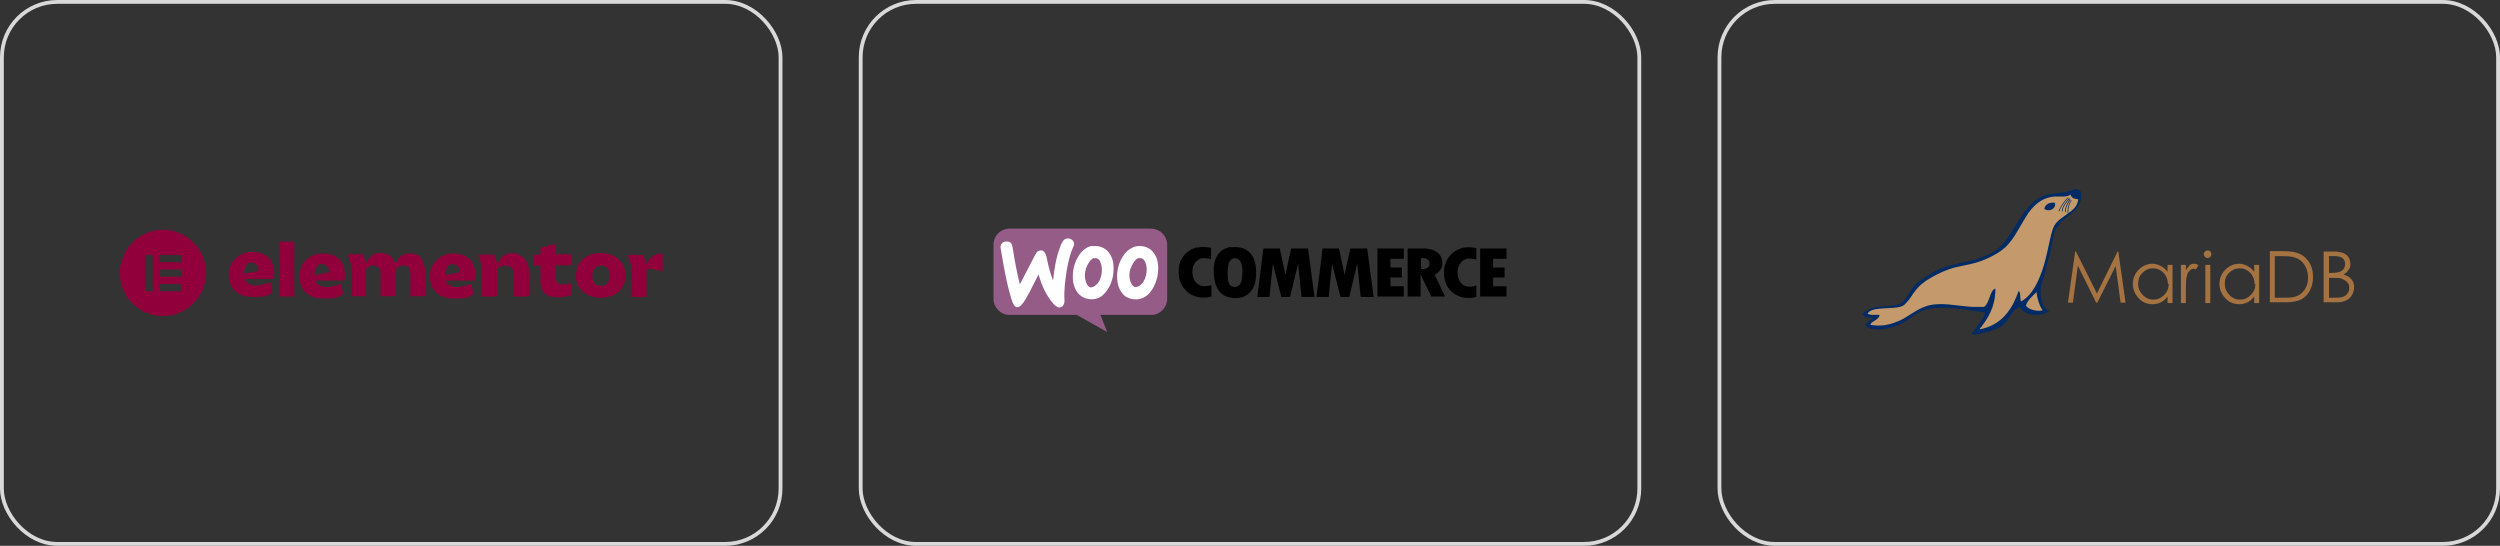 <?xml version="1.0" encoding="UTF-8"?>
<svg id="Layer_1" data-name="Layer 1" xmlns="http://www.w3.org/2000/svg" version="1.1" viewBox="0 0 655 143">
  <rect x="0" y="0" width="655" height="143" fill="#333333" stroke="none"/>
  <defs>
    <style>
      .cls-1, .cls-2, .cls-3, .cls-4, .cls-5, .cls-6, .cls-7, .cls-8 {
        stroke-width: 0px;
      }

      .cls-1, .cls-2, .cls-6, .cls-8 {
        fill-rule: evenodd;
      }

      .cls-1, .cls-5 {
        fill: #92003b;
      }

      .cls-2 {
        fill: #945c87;
      }

      .cls-3 {
        fill: #a57242;
      }

      .cls-4 {
        fill: #002b64;
      }

      .cls-9 {
        fill: none;
        stroke: #d9d9d9;
      }

      .cls-6 {
        fill: #fff;
      }

      .cls-7 {
        fill: #c49a6c;
      }

      .cls-8 {
        fill: #000;
      }
    </style>
  </defs>
  <rect class="cls-9" x=".5" y=".5" width="204" height="142" rx="14.5" ry="14.5"/>
  <rect class="cls-9" x="225.5" y=".5" width="204" height="142" rx="14.5" ry="14.5"/>
  <rect class="cls-9" x="450.5" y=".5" width="204" height="142" rx="14.5" ry="14.5"/>
  <g>
    <g id="e-text">
      <path id="Path" class="cls-5" d="M120.5,71.3s-1.2.3-2.3.5l-1.6.3h0c0-.4,0-.9.2-1.3.2-.5.4-1.1.9-1.4.5-.3,1.2-.3,1.7,0,.6.3.9.8,1,1.4,0,.2,0,.3,0,.5h0ZM124.6,72.2c0-4.1-2.6-5.8-5.9-5.8s-6.1,2.6-6.1,5.9,2,5.9,6.3,5.9,3.7-.4,5.2-1.2l-.6-2.7c-1.2.5-2.3.9-3.8.9s-2.5-.6-2.9-1.7h7.7c0-.3,0-.7,0-1.2Z"/>
      <path id="Path-1" class="cls-5" d="M86.3,71.3s-1.2.3-2.3.5l-1.6.3h0c0-.4,0-.9.2-1.3.2-.5.4-1.1.9-1.4.5-.3,1.2-.3,1.7,0,.6.3.9.8,1,1.4,0,.2,0,.3,0,.5h0ZM90.4,72.2c0-4.1-2.6-5.8-5.9-5.8s-6.1,2.6-6.1,5.9,2,5.9,6.3,5.9,3.7-.4,5.2-1.2l-.6-2.7c-1.2.5-2.3.9-3.8.9s-2.5-.6-2.9-1.7h7.7c0-.3,0-.7,0-1.2Z"/>
      <path id="Path-2" class="cls-5" d="M77.1,63.3h-3.8v14.4h3.8v-14.4Z"/>
      <path id="Path-3" class="cls-5" d="M125.4,66.7h4l.9,2.5c.5-1.2,1.7-2.9,3.8-2.9s4.5,1.5,4.5,5.2v6.2h-4v-5.6c0-.5,0-1.1-.3-1.6-.2-.3-.5-.6-.9-.7-.7-.3-1.5-.3-2.2,0-.2,0-1,.5-1,.7v7.2h-4v-8l-.9-3.1Z"/>
      <path id="Path-4" class="cls-5" d="M141.6,69.6h-1.8v-2.9h1.8v-1.8l4-1v2.7h4v2.9h-4v3.2c0,1.3.6,1.8,1.6,1.8s1.5,0,2.3-.3l.4,3c-1,.4-2.4.7-3.8.7-2.9,0-4.5-1.4-4.5-4v-4.3h0Z"/>
      <path id="Path-5" class="cls-5" d="M157.4,74.9c1.5,0,2.4-1,2.4-2.7s-.8-2.6-2.3-2.6-2.3,1-2.3,2.7c0,1.6.7,2.6,2.2,2.6ZM157.4,66.3c3.8,0,6.5,2.4,6.5,5.9s-2.7,5.8-6.5,5.8-6.5-2.3-6.5-5.8c0-3.6,2.7-5.9,6.5-5.9Z"/>
      <path id="Path-6" class="cls-5" d="M109.1,66.7c-.7-.3-1.5-.4-2.3-.3-.3,0-.8.2-1.1.3-1,.4-1.7,1.6-2.1,2.5-.3-1.1-1-2.1-2.2-2.6-.7-.3-1.5-.4-2.3-.3-.3,0-.8.2-1.1.3-1,.4-1.7,1.6-2.1,2.5h0c0,0-.8-2.5-.8-2.5h-4l.9,3v8h3.9v-7.2c0,0,.2-.2.3-.2.4-.3,1-.7,1.6-.7.6,0,1.1.3,1.6.7,0,0,0,0,0,.2.3.5.3,1,.3,1.6v5.6h4v-6.2h0v-1c0,0,.2-.2.3-.2.4-.3,1-.7,1.6-.7.6,0,1.1.3,1.6.7,0,0,0,0,0,.2.3.5.3,1,.3,1.6v5.6h4v-6.2c-.3-1.7-.5-3.9-2.4-4.7Z"/>
      <path id="Path-7" class="cls-5" d="M173.2,66.4c-2.1,0-3.3,1.7-3.8,2.9l-.9-2.5h-4l.9,3v8h4v-7.4c.5,0,3.7.4,4.2.7v-4.6h-.3Z"/>
      <path id="Path-8" class="cls-5" d="M67.8,70.9s-1.2.3-2.3.5l-1.6.3h0c0-.4,0-.9.2-1.3.2-.5.4-1.1.9-1.4.5-.3,1.2-.3,1.7,0,.6.3.9.8,1,1.4,0,.3,0,.3,0,.5h0ZM71.9,71.8c0-4.1-2.6-5.8-5.9-5.8s-6.1,2.6-6.1,5.9,2,5.9,6.3,5.9,3.7-.4,5.2-1.2l-.6-2.7c-1.2.5-2.3.9-3.8.9s-2.5-.6-2.9-1.7h7.7c0-.3,0-.7,0-1.2Z"/>
    </g>
    <path id="e-icon" class="cls-1" d="M31.4,71.5c0,6.3,5.1,11.3,11.3,11.3s11.3-5.1,11.3-11.3-5.1-11.3-11.3-11.3-11.3,5.1-11.3,11.3ZM40,66.8h-1.9v9.5h1.9v-9.5ZM41.8,66.8h5.7v1.9h-5.7v-1.9ZM47.6,70.6h-5.7v1.9h5.7v-1.9ZM41.8,74.4h5.7v1.9h-5.7v-1.9Z"/>
  </g>
  <g>
    <path class="cls-3" d="M591.9,69.4v10h-1.3v-1.7c-1.1,1.4-2.4,2-3.9,2s-2.7-.5-3.7-1.6c-1-1.1-1.5-2.3-1.5-3.7s.5-2.7,1.5-3.7,2.2-1.6,3.6-1.6,2.9.7,4,2.1v-1.8h1.2M590.7,74.4c0-1.1-.4-2.1-1.1-2.9-.8-.8-1.7-1.2-2.8-1.2s-2,.4-2.8,1.2c-.8.8-1.1,1.7-1.1,2.9s.4,2,1.2,2.9c.8.8,1.7,1.2,2.8,1.2s2-.4,2.8-1.2c.8-.8,1.2-1.7,1.2-2.9"/>
    <path class="cls-3" d="M594.7,79.3v-13.5h2.8c1.9,0,3.3.1,4.2.4s1.7.7,2.3,1.3c.6.6,1.2,1.3,1.5,2.2.4.9.5,1.9.5,3.1s-.3,2.3-.8,3.3-1.3,1.8-2.2,2.3c-.9.5-2.3.8-4,.8h-4.3M596,78h1.6c1.6,0,2.8,0,3.5-.2s1.4-.5,1.9-1c.6-.5,1-1.1,1.3-1.8.3-.7.4-1.5.4-2.4s-.2-1.7-.5-2.4c-.3-.7-.8-1.4-1.4-1.9-.6-.5-1.3-.8-2.2-1-.8-.2-2-.2-3.6-.2h-1v10.9"/>
    <path class="cls-3" d="M577.4,66.6c0-.3.1-.5.3-.7.2-.2.5-.3.7-.3s.6.1.7.3c.2.2.3.5.3.7s-.1.5-.3.7-.5.3-.7.3-.5-.1-.7-.3c-.2-.2-.3-.4-.3-.7M577.8,69.4h1.3v10h-1.3v-10"/>
    <polyline class="cls-3" points="541.8 79.3 543.7 65.9 543.9 65.9 549.4 76.9 554.8 65.9 555 65.9 556.9 79.3 555.6 79.3 554.3 69.7 549.5 79.3 549.2 79.3 544.4 69.6 543.1 79.3 541.8 79.3"/>
    <path class="cls-3" d="M569.2,69.4v10h-1.3v-1.7c-1.1,1.4-2.4,2-3.9,2s-2.7-.5-3.7-1.6c-1-1.1-1.5-2.3-1.5-3.7s.5-2.7,1.5-3.7c1-1,2.2-1.6,3.6-1.6s2.9.7,4,2.1v-1.8h1.2M568,74.4c0-1.1-.4-2.1-1.1-2.9-.8-.8-1.7-1.2-2.8-1.2s-2,.4-2.8,1.2c-.8.8-1.1,1.7-1.1,2.9s.4,2,1.2,2.9c.8.8,1.7,1.2,2.8,1.2s2-.4,2.8-1.2c.8-.8,1.2-1.7,1.2-2.9"/>
    <path class="cls-3" d="M571.4,69.4h1.3v1.4c.4-.6.7-1,1-1.3s.7-.4,1.1-.4.8.1,1.2.4l-.7,1.1c-.2-.1-.4-.2-.6-.2-.4,0-.7.2-1.1.6-.4.4-.6.9-.7,1.6-.2.6-.2,1.8-.2,3.4v3.4h-1.3v-9.9"/>
    <path class="cls-3" d="M608.9,65.9h2.6c1.4,0,2.5.3,3.2.8.7.6,1.1,1.4,1.1,2.4s-.1,1.1-.5,1.6c-.3.5-.7.9-1.3,1.2.9.3,1.6.7,2.1,1.3.5.6.7,1.3.7,2.1s-.4,2-1.2,2.8c-.8.7-1.9,1.1-3.1,1.1h-3.7v-13.4M610.2,67.2v4.3h.8c1.2,0,2-.2,2.6-.6s.8-1,.8-1.8c0-1.3-.9-2-2.7-2h-1.6M610.2,72.8v5.2h1.7c1,0,1.7-.1,2.1-.3.5-.2.8-.5,1.1-.9.3-.4.4-.8.4-1.3s0-.8-.2-1.1c-.2-.3-.4-.6-.7-.8-.3-.2-.7-.4-1.1-.6s-1.3-.2-2.5-.2h-.7"/>
    <path class="cls-4" d="M544.1,49.5c-.9,0-.6.3-2.5.7-1.9.5-4.3.3-6.4,1.2-6.2,2.6-7.5,11.5-13.1,14.7-4.2,2.4-8.5,2.6-12.3,3.8-2.5.8-5.3,2.4-7.6,4.4-1.8,1.5-1.8,2.9-3.7,4.8-2,2-7.8,0-10.5,3.2.8.9,1.2,1.1,2.9.9-.4.7-2.4,1.2-2,2.2.4,1,5.4,1.7,10-1,2.1-1.3,3.8-3.1,7.1-3.6,4.3-.6,9.2.4,14.1,1.1-.7,2.2-2.2,3.6-3.4,5.4-.4.4.7.4,2,.2,2.3-.6,3.9-1,5.6-2,2.1-1.2,2.4-4.3,4.9-5,1.4,2.2,5.3,2.7,7.7,1-2.1-.6-2.7-5.1-2-7.1.7-1.9,1.3-4.9,2-7.3.7-2.6,1-6,1.9-7.4,1.3-2,2.8-2.8,4.1-3.9,1.3-1.2,2.4-2.3,2.4-4.9,0-.8-.5-1.3-1.2-1.2h0Z"/>
    <path class="cls-7" d="M489.9,85.1c3.2.5,5.2,0,7.8-1.1,2.2-1,4.3-2.9,7-3.8,3.8-1.2,8,0,12.1.2,1,0,2,0,3,0,1.5-.9,1.5-4.4,3-4.8,0,4.9-2,7.9-4.2,10.7,4.4-.8,7.1-3.4,8.9-6.8.5-1,1-2.2,1.4-3.3.6.5.3,2,.6,2.8,3.1-1.7,4.8-5.6,6-9.5,1.3-4.6,1.9-9.2,2.8-10.5.8-1.3,2.2-2.1,3.4-3,1.4-1,2.6-1.9,2.8-3.8-1.4-.1-1.8-.5-2-1.2-.7.4-1.4.5-2.1.5-.6,0-1.4,0-2.2,0-7.2.7-8.1,8.7-12.7,13.2-.4.3-.7.6-1.1.9-1.6,1.2-3.6,2.1-5.4,2.8-3,1.1-5.8,1.2-8.5,2.2-2,.7-4.1,1.8-5.8,2.9-.4.3-.8.6-1.2.9-1,.8-1.6,1.7-2.3,2.6-.6,1-1.3,1.9-2.2,2.8-1.5,1.5-7.2.4-9.2,1.8-.2.1-.4.4-.5.6,1.1.5,1.8.2,3.1.3.2,1.2-2.6,1.9-2.2,2.5h0Z"/>
    <path class="cls-7" d="M533.6,76.5c0,1.4.9,4.1,1.6,4.8-1.4.4-3.8-.2-4.4-1.2.3-1.4,1.9-2.7,2.8-3.6Z"/>
    <path class="cls-4" d="M535.6,54.7c1,.9,3.2.2,2.8-1.6-1.6-.1-2.5.4-2.8,1.6Z"/>
    <path class="cls-4" d="M542.7,52.6c-.3.6-.8,1.3-.8,2.8s-.2.4-.2,0c0-1.4.4-2,.8-2.8.2-.3.3-.2.2,0Z"/>
    <path class="cls-4" d="M542.4,52.4c-.3.5-1.1,1.5-1.2,3,0,.2-.2.4-.2,0,.1-1.4.7-2.3,1.2-3.1.2-.3.3-.1.2,0Z"/>
    <path class="cls-4" d="M542.2,52.1c-.4.5-1.6,1.7-1.8,3.1,0,.2-.2.4-.2,0,.2-1.4,1.3-2.5,1.8-3.2.3-.3.4-.1.2,0Z"/>
    <path class="cls-4" d="M541.9,51.8c-.4.5-1.8,2-2.3,3.4,0,.2-.3.4-.2,0,.5-1.3,1.7-2.8,2.3-3.4.2-.2.3,0,.1.1h0Z"/>
  </g>
  <g>
    <path class="cls-2" d="M260.6,62.5c.6-1.5,2.2-2.6,3.8-2.6h37.1c1.1,0,2.2.4,2.9,1.1.9.8,1.4,2,1.4,3.2v14.2c0,2.1-1.9,4.1-4,4.1-4.5,0-9,0-13.5,0,.6,1.5,1.2,3,1.8,4.5-2.7-1.5-5.3-3-8-4.5-5.9,0-11.9,0-17.8,0-2.1,0-4-2-4-4.1,0-4.6,0-9.3,0-13.9,0-.7,0-1.4.4-2.1"/>
    <path class="cls-6" d="M278.7,62.9c.7-.7,2-.5,2.5.3.3.4.3,1,0,1.5-.9,1.9-1.3,4-1.7,6-.4,2.7-.8,5.4-.6,8.1,0,.7-.3,1.5-1,1.7-.7.2-1.3-.3-1.8-.8-2-2.2-3.2-5-4-7.8-.8,1.6-1.7,3.3-2.5,4.9-.6,1.1-1.2,2.3-2.1,3.2-.4.4-1,.7-1.5.3-.7-.6-.9-1.7-1.2-2.6-1.2-4.1-1.9-8.3-2.6-12.5-.2-.7.1-1.5.8-1.8.6-.2,1.3-.2,1.8.2.3.3.4.8.5,1.2.5,3.3,1.1,6.5,1.9,9.7,1.3-2.6,2.7-5.1,4-7.7.2-.4.4-.8.8-1,.5-.3,1.2-.3,1.6.2.3.4.5.9.6,1.3.4,2.1.9,4.2,1.7,6.2.3-3,.8-6.1,1.9-8.9.2-.6.5-1.2.9-1.7M286.3,64.5c1.5-.2,3,.3,4,1.4.8.9,1.3,2.1,1.4,3.3.2,2-.1,4.2-1.1,6-.6,1-1.3,2-2.3,2.6-1.5.9-3.5.8-5-.2-1.2-.8-1.8-2.2-2.1-3.5-.5-3.1.4-6.5,2.7-8.6.7-.6,1.5-1,2.4-1.1M286.6,67.6c-.7.2-1.1.9-1.5,1.5-.9,1.5-1.2,3.5-.4,5.2.2.4.5.9,1,1,.5,0,1-.2,1.4-.6.9-.7,1.3-1.8,1.5-2.9.2-1.2.1-2.6-.6-3.7-.3-.4-.9-.6-1.4-.4M298,64.5c1.4-.2,3,.3,3.9,1.3.9,1,1.4,2.2,1.5,3.5.2,2-.2,4-1.1,5.8-.6,1.1-1.3,2.1-2.4,2.7-1.4.9-3.4.8-4.8,0-1-.6-1.6-1.6-2-2.6-1-3.2-.2-7,2.2-9.4.8-.7,1.7-1.2,2.6-1.3M298.3,67.6c-.8.3-1.2,1-1.6,1.7-.9,1.5-1.1,3.4-.3,5,.2.4.6.9,1.1.9.6,0,1.1-.3,1.5-.7.9-.9,1.3-2.1,1.4-3.2.1-1.1,0-2.3-.7-3.2-.3-.4-.9-.6-1.3-.4"/>
    <path class="cls-8" d="M313.5,64.9c1.2-.3,2.5-.2,3.8,0v3c-1-.2-2.2-.5-3.1,0-1.2.6-1.8,1.9-1.8,3.2,0,1.3.4,2.7,1.5,3.4,1,.7,2.4.5,3.5.2v3c-1.5.4-3.1.4-4.6-.2-1.7-.6-3.1-2.2-3.7-4-.4-1.4-.4-2.8-.1-4.2.5-2.2,2.4-4,4.6-4.5M322.6,64.8c1.5-.2,3.2,0,4.4,1,1.2.9,1.8,2.4,2,3.9.2,1.6.2,3.2-.3,4.8-.4,1.3-1.3,2.5-2.6,3.1-1.3.6-2.8.6-4.1.3-1.3-.3-2.4-1.1-3-2.3-.9-1.5-1-3.3-1-5.1,0-1.5.4-3,1.4-4.2.8-.9,2-1.5,3.2-1.6M323.1,67.7c-.6.2-1,.8-1.2,1.4-.3,1.2-.3,2.5-.2,3.7,0,.7.2,1.4.6,1.9.6.7,1.9.6,2.5-.1.4-.5.5-1.1.6-1.7.1-1,.2-2.1,0-3.1-.1-.6-.3-1.3-.7-1.7-.4-.4-1-.5-1.5-.4M382.8,65c1.3-.3,2.7-.3,4,0,0,1,0,2,0,3-1-.2-2.1-.5-3,0-1.1.5-1.8,1.7-1.9,2.9-.1,1.3.2,2.9,1.4,3.7,1,.7,2.4.6,3.5.2,0,1,0,2,0,3-1.6.4-3.3.4-4.8-.3-1.7-.7-3-2.2-3.4-4-.4-1.3-.4-2.8,0-4.1.5-2.1,2.3-3.8,4.4-4.4M331,65.1h4.3c.5,2.3,1,4.7,1.5,7,.4-2.4,1-4.7,1.5-7h4.4c.6,4.2,1.1,8.5,1.7,12.7h-3.4c-.3-2.9-.6-5.8-.9-8.7-.7,2.9-1.4,5.8-2.1,8.7h-2.3c-.7-2.9-1.5-5.8-2.2-8.7-.3,2.9-.6,5.8-.9,8.7h-3.2c.5-4.2,1.1-8.4,1.6-12.7M346.5,65.1h4.3c.5,2.3,1,4.7,1.5,7,.4-2.4,1-4.7,1.5-7h4.4c.6,4.2,1.1,8.5,1.7,12.7h-3.4c-.3-2.9-.6-5.8-.9-8.7-.7,2.9-1.4,5.8-2.1,8.7h-2.3c-.7-2.9-1.5-5.8-2.2-8.7-.3,2.9-.6,5.8-.9,8.7h-3.2c.6-4.2,1.1-8.4,1.6-12.7M360.9,65.1c2.3,0,4.6,0,6.9,0v2.7c-1.2,0-2.3,0-3.5,0v2.3h3v2.6h-3v2.3h3.5v2.7h-6.9c0-4.2,0-8.4,0-12.7M368.8,65.1c1.5,0,2.9,0,4.3,0,1.4,0,2.8.4,3.8,1.3.9.9,1.2,2.3.9,3.4-.3,1-1,1.7-1.9,2.2.9,1.9,1.8,3.8,2.7,5.7h-3.6c-.9-1.9-1.9-3.9-2.8-5.8,0,1.9,0,3.9,0,5.8h-3.4c0-4.2,0-8.4,0-12.7M372.3,67.5v3c.6,0,1.3,0,1.8-.4.6-.4.5-1.4.2-1.9-.5-.6-1.3-.6-2-.6M387.8,65.1h6.9v2.7h-3.5v2.3h3v2.6h-3v2.3h3.5v2.7h-6.9c0-4.3,0-8.5,0-12.7"/>
  </g>
</svg>